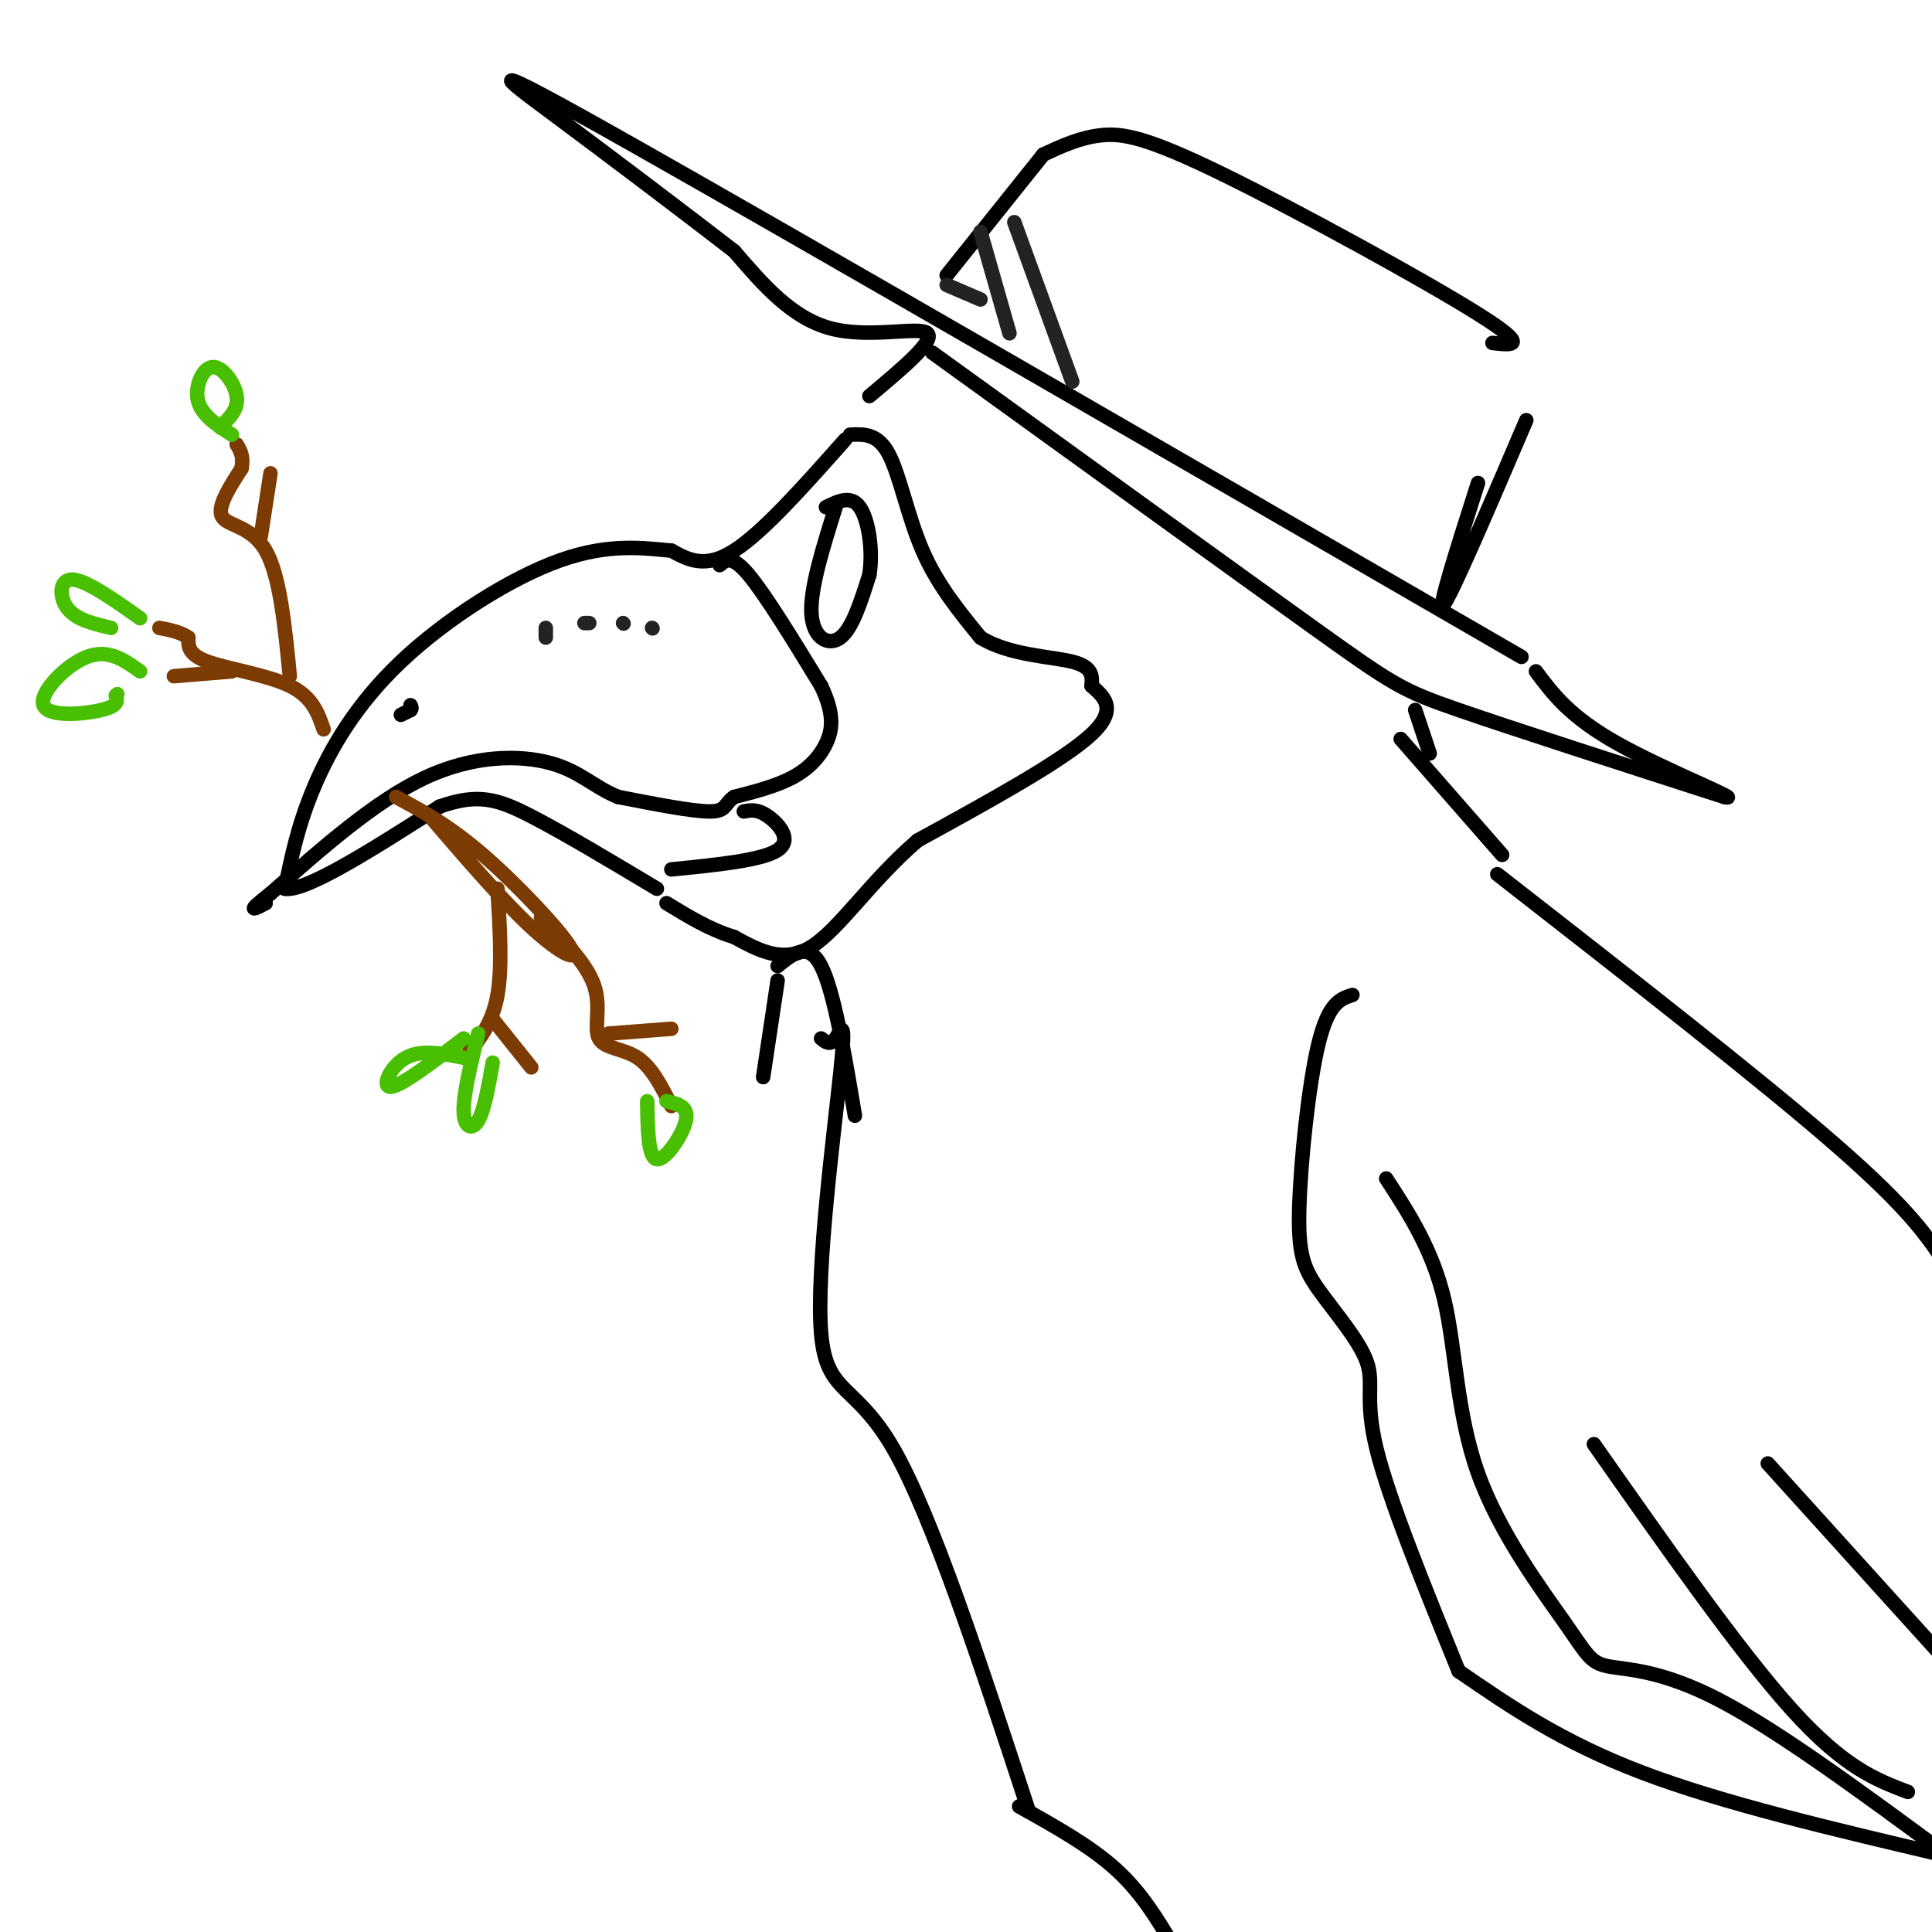 <svg viewBox='0 0 400 400' version='1.1' xmlns='http://www.w3.org/2000/svg' xmlns:xlink='http://www.w3.org/1999/xlink'><g fill='none' stroke='rgb(0,0,0)' stroke-width='3' stroke-linecap='round' stroke-linejoin='round'><path d='M175,91c-8.500,9.583 -17.000,19.167 -23,23c-6.000,3.833 -9.500,1.917 -13,0'/><path d='M139,114c-5.488,-0.472 -12.708,-1.652 -23,2c-10.292,3.652 -23.656,12.137 -33,21c-9.344,8.863 -14.670,18.104 -18,26c-3.330,7.896 -4.665,14.448 -6,21'/><path d='M59,184c4.333,0.667 18.167,-8.167 32,-17'/><path d='M91,167c8.044,-2.867 12.156,-1.533 19,2c6.844,3.533 16.422,9.267 26,15'/><path d='M149,117c1.250,-1.083 2.500,-2.167 6,2c3.500,4.167 9.250,13.583 15,23'/><path d='M170,142c2.821,5.905 2.375,9.167 1,12c-1.375,2.833 -3.679,5.238 -7,7c-3.321,1.762 -7.661,2.881 -12,4'/><path d='M152,165c-2.133,1.422 -1.467,2.978 -5,3c-3.533,0.022 -11.267,-1.489 -19,-3'/><path d='M128,165c-4.940,-1.940 -7.792,-5.292 -14,-7c-6.208,-1.708 -15.774,-1.774 -26,3c-10.226,4.774 -21.113,14.387 -32,24'/><path d='M56,185c-5.500,4.333 -3.250,3.167 -1,2'/><path d='M154,168c1.400,-0.267 2.800,-0.533 5,1c2.200,1.533 5.200,4.867 2,7c-3.200,2.133 -12.600,3.067 -22,4'/><path d='M176,90c2.867,-0.133 5.733,-0.267 8,4c2.267,4.267 3.933,12.933 7,20c3.067,7.067 7.533,12.533 12,18'/><path d='M203,132c5.911,3.689 14.689,3.911 19,5c4.311,1.089 4.156,3.044 4,5'/><path d='M226,142c2.222,2.022 5.778,4.578 0,10c-5.778,5.422 -20.889,13.711 -36,22'/><path d='M190,174c-9.778,8.400 -16.222,18.400 -22,22c-5.778,3.600 -10.889,0.800 -16,-2'/><path d='M152,194c-5.000,-1.500 -9.500,-4.250 -14,-7'/><path d='M173,105c-2.644,8.444 -5.289,16.889 -5,22c0.289,5.111 3.511,6.889 6,5c2.489,-1.889 4.244,-7.444 6,-13'/><path d='M180,119c0.800,-5.133 -0.200,-11.467 -2,-14c-1.800,-2.533 -4.400,-1.267 -7,0'/><path d='M83,148c0.000,0.000 2.000,-1.000 2,-1'/><path d='M85,147c0.333,-0.333 0.167,-0.667 0,-1'/><path d='M180,82c6.844,-5.733 13.689,-11.467 12,-13c-1.689,-1.533 -11.911,1.133 -20,-1c-8.089,-2.133 -14.044,-9.067 -20,-16'/><path d='M152,52c-10.226,-7.905 -25.792,-19.667 -37,-28c-11.208,-8.333 -18.060,-13.238 16,6c34.060,19.238 109.030,62.619 184,106'/><path d='M193,73c31.244,22.578 62.489,45.156 79,57c16.511,11.844 18.289,12.956 30,17c11.711,4.044 33.356,11.022 55,18'/><path d='M357,165c4.422,1.022 -12.022,-5.422 -22,-11c-9.978,-5.578 -13.489,-10.289 -17,-15'/><path d='M196,57c0.000,0.000 20.000,-25.000 20,-25'/><path d='M216,32c3.804,-1.768 7.607,-3.536 12,-4c4.393,-0.464 9.375,0.375 25,8c15.625,7.625 41.893,22.036 53,29c11.107,6.964 7.054,6.482 3,6'/><path d='M316,87c-7.667,17.917 -15.333,35.833 -17,38c-1.667,2.167 2.667,-11.417 7,-25'/><path d='M293,147c0.000,0.000 3.000,9.000 3,9'/><path d='M161,203c0.000,0.000 -3.000,20.000 -3,20'/><path d='M290,153c0.000,0.000 21.000,24.000 21,24'/><path d='M161,200c3.167,-2.583 6.333,-5.167 9,0c2.667,5.167 4.833,18.083 7,31'/><path d='M170,215c0.959,0.772 1.917,1.544 3,0c1.083,-1.544 2.290,-5.404 1,7c-1.290,12.404 -5.078,41.070 -4,54c1.078,12.930 7.022,10.123 15,24c7.978,13.877 17.989,44.439 28,75'/><path d='M310,181c27.250,21.250 54.500,42.500 70,56c15.500,13.500 19.250,19.250 23,25'/><path d='M280,206c-2.468,0.789 -4.937,1.578 -7,10c-2.063,8.422 -3.721,24.478 -4,34c-0.279,9.522 0.822,12.511 4,17c3.178,4.489 8.432,10.478 10,15c1.568,4.522 -0.552,7.578 2,18c2.552,10.422 9.776,28.211 17,46'/><path d='M302,346c10.667,7.333 21.333,14.667 38,21c16.667,6.333 39.333,11.667 62,17'/><path d='M287,244c4.781,7.358 9.562,14.716 12,25c2.438,10.284 2.532,23.493 7,36c4.468,12.507 13.311,24.311 18,31c4.689,6.689 5.224,8.262 9,9c3.776,0.738 10.793,0.639 23,7c12.207,6.361 29.603,19.180 47,32'/><path d='M330,299c15.083,21.500 30.167,43.000 41,55c10.833,12.000 17.417,14.500 24,17'/><path d='M366,303c0.000,0.000 38.000,42.000 38,42'/><path d='M211,374c7.333,4.083 14.667,8.167 20,13c5.333,4.833 8.667,10.417 12,16'/></g>
<g fill='none' stroke='rgb(124,59,2)' stroke-width='3' stroke-linecap='round' stroke-linejoin='round'><path d='M82,165c5.458,2.940 10.917,5.881 18,12c7.083,6.119 15.792,15.417 18,19c2.208,3.583 -2.083,1.452 -8,-4c-5.917,-5.452 -13.458,-14.226 -21,-23'/><path d='M67,151c-1.156,-3.356 -2.311,-6.711 -7,-9c-4.689,-2.289 -12.911,-3.511 -17,-5c-4.089,-1.489 -4.044,-3.244 -4,-5'/><path d='M39,132c-1.667,-1.167 -3.833,-1.583 -6,-2'/><path d='M60,140c-1.022,-10.422 -2.044,-20.844 -5,-26c-2.956,-5.156 -7.844,-5.044 -9,-7c-1.156,-1.956 1.422,-5.978 4,-10'/><path d='M50,97c0.500,-2.500 -0.250,-3.750 -1,-5'/><path d='M54,111c0.000,0.000 2.000,-13.000 2,-13'/><path d='M48,139c0.000,0.000 -12.000,1.000 -12,1'/><path d='M103,184c0.500,8.167 1.000,16.333 0,22c-1.000,5.667 -3.500,8.833 -6,12'/><path d='M97,218c-1.000,2.000 -0.500,1.000 0,0'/><path d='M102,211c0.000,0.000 8.000,10.000 8,10'/><path d='M112,190c4.732,4.732 9.464,9.464 11,14c1.536,4.536 -0.125,8.875 1,11c1.125,2.125 5.036,2.036 8,4c2.964,1.964 4.982,5.982 7,10'/><path d='M126,214c0.000,0.000 13.000,-1.000 13,-1'/></g>
<g fill='none' stroke='rgb(73,191,1)' stroke-width='3' stroke-linecap='round' stroke-linejoin='round'><path d='M48,90c-3.131,-2.024 -6.262,-4.048 -7,-7c-0.738,-2.952 0.917,-6.833 3,-7c2.083,-0.167 4.595,3.381 5,6c0.405,2.619 -1.298,4.310 -3,6'/><path d='M46,88c-0.500,1.000 -0.250,0.500 0,0'/><path d='M29,139c-3.292,-2.351 -6.583,-4.702 -11,-3c-4.417,1.702 -9.958,7.458 -9,10c0.958,2.542 8.417,1.869 12,1c3.583,-0.869 3.292,-1.935 3,-3'/><path d='M24,144c0.500,-0.500 0.250,-0.250 0,0'/><path d='M23,130c-3.600,-0.844 -7.200,-1.689 -9,-4c-1.800,-2.311 -1.800,-6.089 1,-6c2.800,0.089 8.400,4.044 14,8'/><path d='M96,219c-4.400,-0.889 -8.800,-1.778 -12,0c-3.200,1.778 -5.200,6.222 -3,6c2.200,-0.222 8.600,-5.111 15,-10'/><path d='M99,214c-1.533,6.267 -3.067,12.533 -3,16c0.067,3.467 1.733,4.133 3,2c1.267,-2.133 2.133,-7.067 3,-12'/><path d='M134,228c0.089,5.867 0.178,11.733 2,12c1.822,0.267 5.378,-5.067 6,-8c0.622,-2.933 -1.689,-3.467 -4,-4'/></g>
<g fill='none' stroke='rgb(35,35,35)' stroke-width='3' stroke-linecap='round' stroke-linejoin='round'><path d='M113,130c0.000,0.000 0.000,2.000 0,2'/><path d='M121,129c0.000,0.000 1.000,0.000 1,0'/><path d='M129,129c0.000,0.000 0.100,0.100 0.1,0.1'/><path d='M135,130c0.000,0.000 0.100,0.100 0.1,0.1'/><path d='M196,59c0.000,0.000 7.000,3.000 7,3'/><path d='M203,48c0.000,0.000 6.000,21.000 6,21'/><path d='M210,46c0.000,0.000 12.000,33.000 12,33'/></g>
</svg>